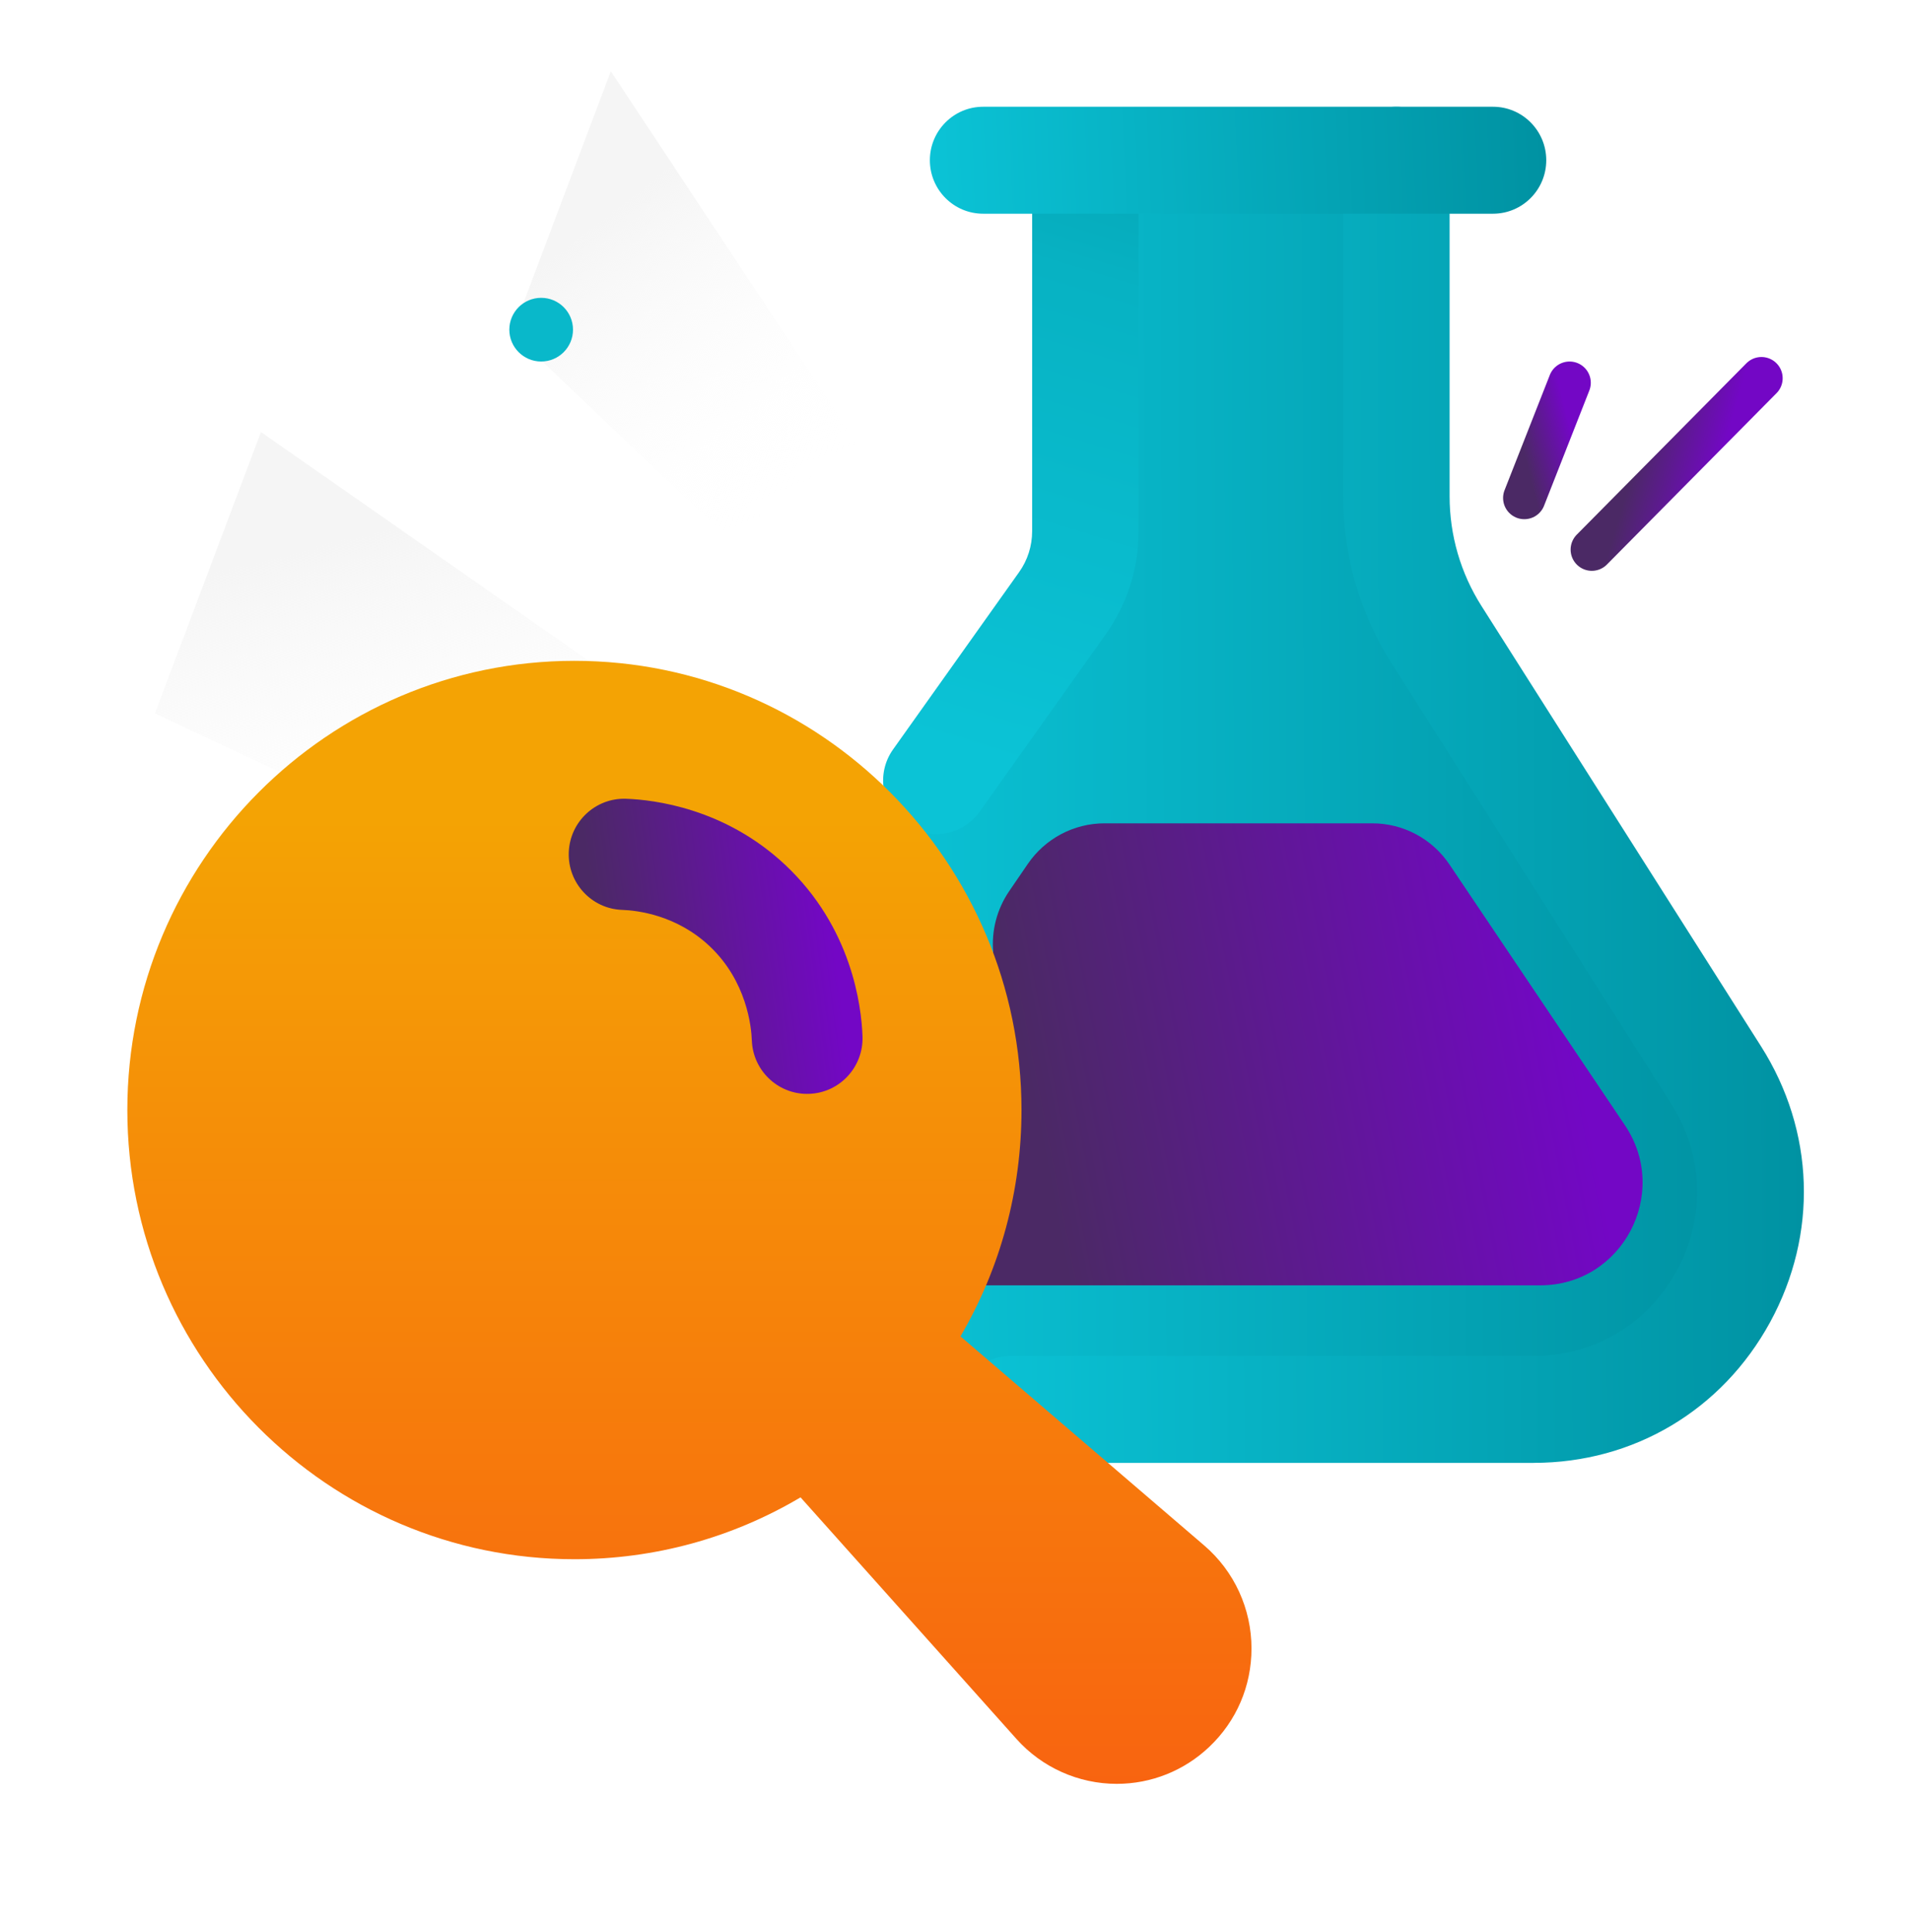 <svg xmlns="http://www.w3.org/2000/svg" width="90" height="91" viewBox="0 0 90 91" fill="none"><path d="M28.782 3.356L47.837 32.143L46.145 36.633L24.136 15.676L28.782 3.356Z" fill="url(#paint0_linear_14851_41422)"></path><path d="M12.297 20.352L51.939 48.008L49.838 53.582L7.3 33.605L12.297 20.352Z" fill="url(#paint1_linear_14851_41422)"></path><path d="M65.211 24.43V8.133H51.631V23.654L48.527 31.027L41.93 39.176L41.154 50.817V66.339H54.347H76.852L81.896 59.742V51.981L73.747 38.4L65.211 24.43Z" fill="url(#paint2_linear_14851_41422)"></path><path d="M44.119 39.288C43.615 39.288 43.105 39.135 42.664 38.818C41.536 38.01 41.276 36.436 42.08 35.304L48.019 26.953C48.422 26.387 48.635 25.718 48.635 25.02V7.952C48.635 6.561 49.758 5.433 51.143 5.433C52.527 5.433 53.651 6.561 53.651 7.952V25.022C53.651 26.775 53.115 28.456 52.1 29.883L46.161 38.234C45.672 38.923 44.901 39.29 44.119 39.29V39.288Z" fill="url(#paint3_linear_14851_41422)"></path><path d="M72.265 68.911H47.629C46.245 68.911 45.121 67.782 45.121 66.392C45.121 65.001 46.245 63.873 47.629 63.873H72.265C75.116 63.873 77.638 62.373 79.008 59.862C80.378 57.352 80.282 54.409 78.749 51.995L65.578 31.255C64.081 28.899 63.291 26.175 63.291 23.382V7.548C63.291 6.158 64.414 5.029 65.798 5.029C67.183 5.029 68.306 6.158 68.306 7.548V23.38C68.306 25.213 68.826 26.999 69.807 28.544L82.979 49.285C85.513 53.275 85.673 58.133 83.408 62.283C81.143 66.432 76.978 68.909 72.267 68.909L72.265 68.911Z" fill="url(#paint4_linear_14851_41422)"></path><path d="M70.352 10.067H46.324C44.94 10.067 43.816 8.939 43.816 7.548C43.816 6.158 44.94 5.029 46.324 5.029H70.352C71.737 5.029 72.86 6.158 72.86 7.548C72.86 8.939 71.737 10.067 70.352 10.067Z" fill="url(#paint5_linear_14851_41422)"></path><path d="M48.136 60.547H72.577C76.437 60.547 78.728 56.215 76.565 53.002L68.299 40.722C67.483 39.509 66.122 38.783 64.664 38.783H52.048C50.601 38.783 49.249 39.499 48.43 40.696L47.554 41.977C46.98 42.818 46.713 43.831 46.799 44.845L45.027 60.547H48.136Z" fill="url(#paint6_linear_14851_41422)"></path><path fill-rule="evenodd" clip-rule="evenodd" d="M47.894 81.912C49.096 83.258 50.819 84.029 52.621 84.029H52.623C54.248 84.029 55.797 83.411 56.981 82.288C58.265 81.071 58.971 79.423 58.971 77.651C58.971 75.783 58.159 74.014 56.744 72.801L45.258 62.951C47.144 59.724 48.133 56.069 48.133 52.288C48.133 40.62 38.683 31.129 27.067 31.129C15.45 31.129 6 40.62 6 52.288C6 63.956 15.45 73.448 27.067 73.448C30.844 73.448 34.498 72.444 37.722 70.534L47.894 81.912Z" fill="url(#paint7_linear_14851_41422)"></path><path d="M38.03 51.528C36.632 51.528 35.476 50.416 35.426 49.001C35.404 48.381 35.195 46.226 33.439 44.572C31.883 43.103 30.037 42.887 29.316 42.861C27.876 42.811 26.75 41.597 26.8 40.153C26.851 38.706 28.064 37.577 29.497 37.626C30.807 37.672 34.162 38.067 37.011 40.751C40.135 43.695 40.59 47.371 40.642 48.816C40.692 50.261 39.569 51.476 38.128 51.526C38.096 51.526 38.066 51.526 38.034 51.526L38.03 51.528Z" fill="url(#paint8_linear_14851_41422)"></path><path d="M71.826 23.457L73.959 18.03" stroke="url(#paint9_linear_14851_41422)" stroke-width="2" stroke-linecap="round"></path><path d="M75.008 25.889L83 17.817" stroke="url(#paint10_linear_14851_41422)" stroke-width="2" stroke-linecap="round"></path><circle cx="25.5" cy="15.529" r="1.5" fill="#09B8CA"></circle><defs><linearGradient id="paint0_linear_14851_41422" x1="29.488" y1="9.414" x2="39.316" y2="22.08" gradientUnits="userSpaceOnUse"><stop stop-color="#F5F5F5"></stop><stop offset="1" stop-color="white" stop-opacity="0"></stop></linearGradient><linearGradient id="paint1_linear_14851_41422" x1="15.316" y1="25.624" x2="19.702" y2="43.044" gradientUnits="userSpaceOnUse"><stop stop-color="#F5F5F5"></stop><stop offset="1" stop-color="white" stop-opacity="0"></stop></linearGradient><linearGradient id="paint2_linear_14851_41422" x1="41.154" y1="48.149" x2="81.901" y2="47.93" gradientUnits="userSpaceOnUse"><stop stop-color="#0BC3D6"></stop><stop offset="1" stop-color="#0092A2"></stop></linearGradient><linearGradient id="paint3_linear_14851_41422" x1="44" y1="35.029" x2="56.224" y2="-4.788" gradientUnits="userSpaceOnUse"><stop stop-color="#0BC3D6"></stop><stop offset="0.556" stop-color="#07B2C3"></stop><stop offset="1" stop-color="#0092A2"></stop></linearGradient><linearGradient id="paint4_linear_14851_41422" x1="45.121" y1="48.948" x2="85.005" y2="48.756" gradientUnits="userSpaceOnUse"><stop stop-color="#0BC3D6"></stop><stop offset="1" stop-color="#0092A2"></stop></linearGradient><linearGradient id="paint5_linear_14851_41422" x1="43.816" y1="8.493" x2="72.808" y2="7.207" gradientUnits="userSpaceOnUse"><stop stop-color="#0BC3D6"></stop><stop offset="1" stop-color="#0092A2"></stop></linearGradient><linearGradient id="paint6_linear_14851_41422" x1="49.267" y1="54.845" x2="74.367" y2="49.969" gradientUnits="userSpaceOnUse"><stop stop-color="#4B2965"></stop><stop offset="1" stop-color="#7307C5"></stop></linearGradient><linearGradient id="paint7_linear_14851_41422" x1="32.486" y1="38.568" x2="32.486" y2="84.029" gradientUnits="userSpaceOnUse"><stop stop-color="#F4A304"></stop><stop offset="1" stop-color="#F86410"></stop></linearGradient><linearGradient id="paint8_linear_14851_41422" x1="28.612" y1="47.885" x2="39.566" y2="46.461" gradientUnits="userSpaceOnUse"><stop stop-color="#4B2965"></stop><stop offset="1" stop-color="#7307C5"></stop></linearGradient><linearGradient id="paint9_linear_14851_41422" x1="71.997" y1="22.1" x2="74.332" y2="21.518" gradientUnits="userSpaceOnUse"><stop stop-color="#4B2965"></stop><stop offset="1" stop-color="#7307C5"></stop></linearGradient><linearGradient id="paint10_linear_14851_41422" x1="76.519" y1="23.54" x2="80.205" y2="24.62" gradientUnits="userSpaceOnUse"><stop stop-color="#4B2965"></stop><stop offset="1" stop-color="#7307C5"></stop></linearGradient></defs></svg>